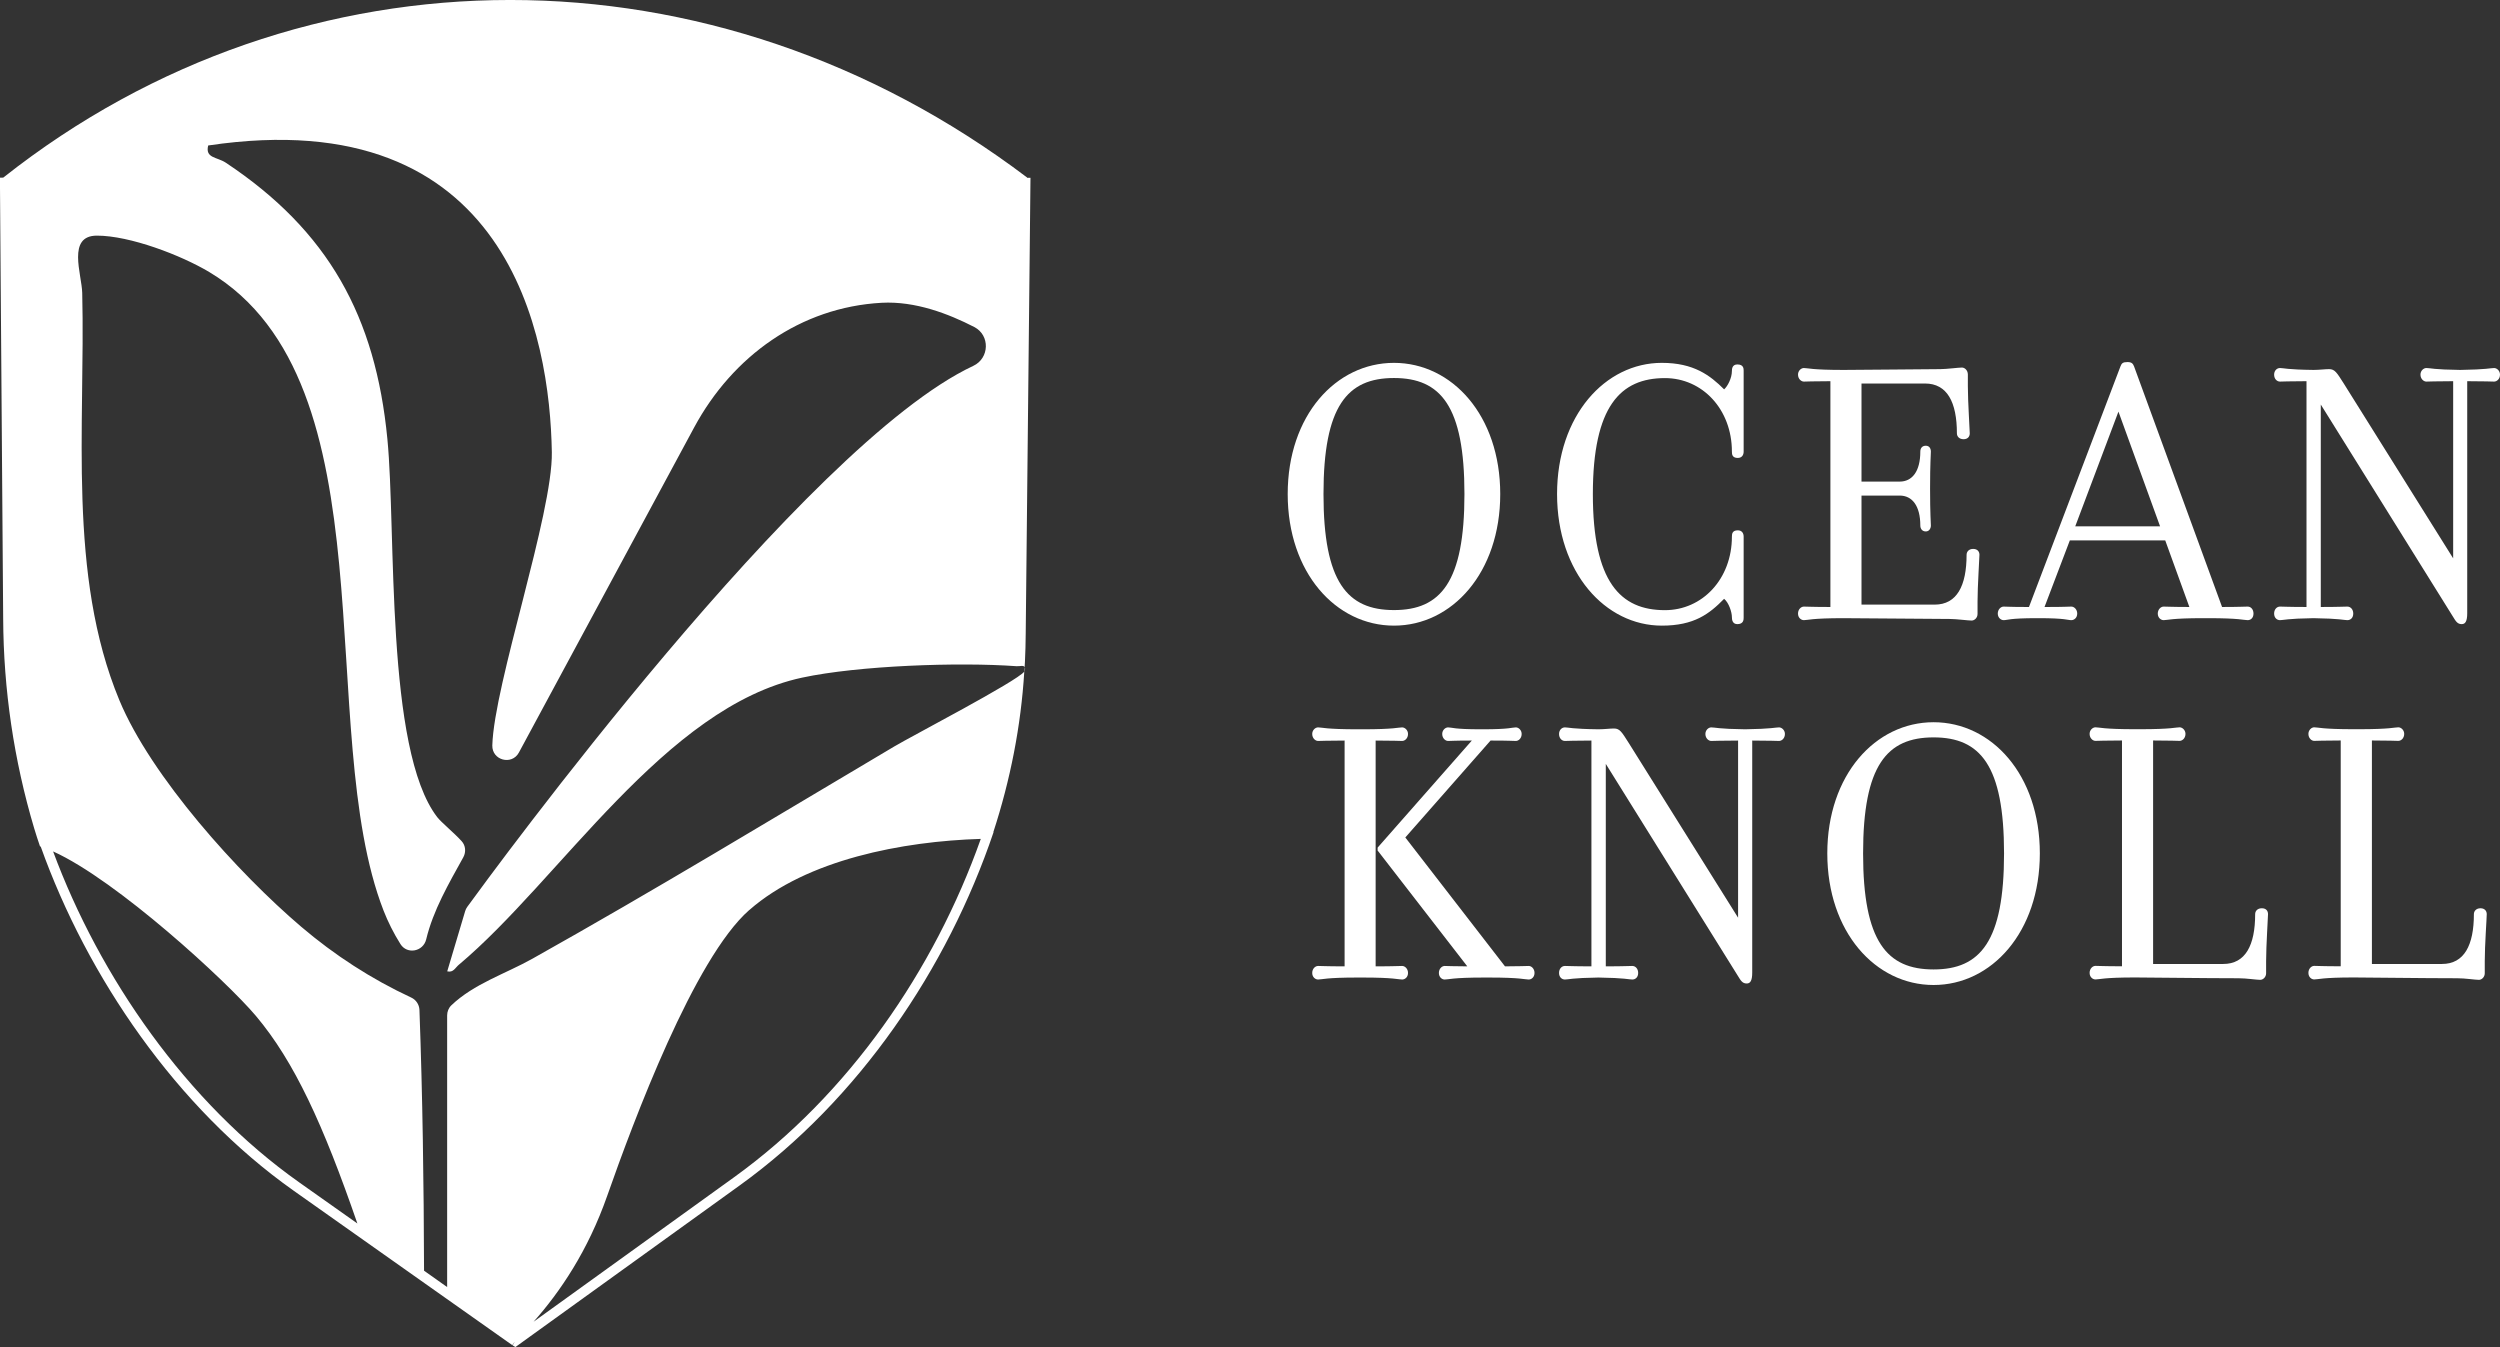 <?xml version="1.0" encoding="UTF-8"?>
<svg xmlns="http://www.w3.org/2000/svg" id="Layer_2" viewBox="0 0 315 169.73">
  <rect x="0" y="0" width="315" height="169.73" fill="#333333" stroke="none"/>
  <defs>
    <style>.cls-1{fill:#fff;}</style>
  </defs>
  <g id="Layer_1-2">
    <path class="cls-1" d="M175.64,47.63c-5.89,0-8.88,3.53-8.88,14.62s2.99,14.62,8.88,14.62,8.88-3.53,8.88-14.62-2.99-14.62-8.88-14.62M175.64,78.83c-7.31,0-13.39-6.67-13.39-16.58s6.08-16.53,13.39-16.53,13.39,6.62,13.39,16.53-6.08,16.58-13.39,16.58"></path>
    <path class="cls-1" d="M196.19,62.25c0-9.91,6.08-16.53,13.2-16.53,4.02,0,6.08,1.57,7.85,3.34.44-.39.98-1.42.98-2.31,0-.29.05-.83.69-.83.79,0,.79.54.79.79v10.2c0,.39-.2.79-.74.79-.69,0-.74-.44-.74-.79,0-5.35-3.73-9.27-8.44-9.27-5.59,0-9.08,3.53-9.08,14.62s3.48,14.62,9.08,14.62c4.71,0,8.44-3.92,8.44-9.27,0-.34.05-.79.74-.79.54,0,.74.39.74.79v10.2c0,.25,0,.83-.79.83-.64,0-.69-.59-.69-.88,0-.64-.39-1.82-.98-2.31-1.87,1.91-3.78,3.38-7.85,3.38-7.11,0-13.2-6.67-13.2-16.58"></path>
    <path class="cls-1" d="M249.17,75.84v1.52c0,.49-.39.83-.74.83-.44,0-1.96-.2-2.75-.2-1.86,0-11.53-.1-13.39-.1-4.02,0-4.51.25-5,.25-.34,0-.74-.29-.74-.83s.39-.88.74-.88c.49,0,.98.05,3.34.05v-28.45c-2.36,0-2.85.05-3.34.05-.34,0-.74-.34-.74-.88,0-.49.39-.83.74-.83.49,0,.98.24,5,.24,2.16,0,10.69-.1,12.17-.1.79,0,2.31-.2,2.75-.2.34,0,.74.34.74.88v1.47c0,2.01.24,5.45.24,5.94,0,.39-.24.74-.78.74s-.84-.34-.84-.74c0-3.92-1.22-6.28-4.02-6.28h-8v12.36h4.81c1.57,0,2.6-1.28,2.6-3.78,0-.39.2-.74.69-.74.44,0,.64.34.64.74,0,.44-.1,1.37-.1,4.66s.1,4.22.1,4.66c0,.34-.2.74-.64.74-.49,0-.69-.39-.69-.74,0-2.5-1.03-3.78-2.6-3.78h-4.81v13.74h9.22c2.79,0,4.02-2.36,4.02-6.28,0-.39.29-.74.83-.74s.79.34.79.74c0,.49-.24,3.92-.24,5.93"></path>
    <path class="cls-1" d="M266.93,51.85l-5.45,14.47h10.69l-5.25-14.47ZM283.21,76.43c.39,0,.73.34.73.88s-.34.83-.73.83c-.49,0-.98-.25-5-.25h-.59c-4.02,0-4.51.25-5,.25-.35,0-.74-.3-.74-.83s.39-.88.74-.88c.49,0,.98.05,3.24.05l-3.04-8.39h-12.02l-3.19,8.39h.34c2.35,0,2.55-.05,3.04-.05.34,0,.74.34.74.88s-.39.83-.74.83c-.49,0-.69-.25-4.12-.25h-.24c-3.48,0-3.68.25-4.17.25-.34,0-.74-.3-.74-.83s.39-.88.74-.88c.49,0,.69.05,2.89.05h.3l11.53-30.32c.15-.39.3-.54.88-.54.54,0,.69.2.83.54l11.09,30.32c2.26,0,2.75-.05,3.24-.05"></path>
    <path class="cls-1" d="M292.43,76.48c2.35,0,2.85-.05,3.34-.05.39,0,.74.34.74.88s-.34.83-.74.83c-.44,0-.88-.2-4.27-.25-3.34.05-3.78.25-4.22.25-.39,0-.74-.3-.74-.83s.34-.88.74-.88c.49,0,.98.05,3.34.05v-28.45c-2.35,0-2.85.05-3.34.05-.39,0-.74-.34-.74-.88,0-.49.34-.83.74-.83.44,0,.88.2,4.22.24.73,0,1.47-.1,1.96-.1.74,0,.98.44,1.86,1.82l13.78,22.02v-22.32c-2.4,0-2.89.05-3.38.05-.34,0-.74-.34-.74-.88,0-.49.39-.83.74-.83.49,0,.93.2,4.27.24,3.34-.05,3.83-.24,4.27-.24.34,0,.74.34.74.83,0,.54-.39.88-.74.88-.49,0-.98-.05-3.39-.05v29.24c0,1.03-.25,1.37-.69,1.37-.54,0-.74-.34-1.13-.98l-16.63-26.69v25.51Z"></path>
    <path class="cls-1" d="M173.58,107.19v-.39l11.87-13.49h-.1c-2.21,0-2.4.05-2.89.05-.34,0-.74-.34-.74-.88,0-.49.39-.83.74-.83.49,0,.69.24,4.12.24h.25c3.43,0,3.68-.24,4.17-.24.34,0,.73.34.73.83,0,.54-.39.88-.73.88-.49,0-.69-.05-3.04-.05h-.15l-10.74,12.21,12.56,16.24c1.91,0,2.55-.05,2.99-.05.34,0,.73.34.73.88s-.39.83-.73.83c-.49,0-.98-.25-5-.25h-.59c-4.02,0-4.51.25-5,.25-.34,0-.73-.29-.73-.83s.39-.88.73-.88c.44,0,.98.05,2.85.05l-11.28-14.57ZM176.67,121.71c.34,0,.74.34.74.88s-.39.83-.74.83c-.49,0-.98-.25-5-.25h-.59c-4.02,0-4.51.25-5,.25-.34,0-.74-.29-.74-.83s.39-.88.74-.88c.49,0,.98.05,3.34.05v-28.45c-2.35,0-2.85.05-3.34.05-.34,0-.74-.34-.74-.88,0-.49.39-.83.74-.83.49,0,.98.24,5,.24h.59c4.02,0,4.51-.24,5-.24.34,0,.74.34.74.83,0,.54-.39.88-.74.88-.49,0-.98-.05-3.34-.05v28.45c2.35,0,2.84-.05,3.34-.05"></path>
    <path class="cls-1" d="M202.33,121.76c2.35,0,2.84-.05,3.34-.05.39,0,.74.34.74.88s-.34.83-.74.83c-.44,0-.88-.2-4.27-.25-3.34.05-3.78.25-4.22.25-.39,0-.74-.3-.74-.83s.34-.88.74-.88c.49,0,.98.05,3.34.05v-28.45c-2.36,0-2.85.05-3.34.05-.39,0-.74-.34-.74-.88,0-.49.34-.83.74-.83.44,0,.88.2,4.22.24.73,0,1.47-.1,1.96-.1.74,0,.98.44,1.86,1.82l13.78,22.02v-22.32c-2.4,0-2.89.05-3.38.05-.34,0-.74-.34-.74-.88,0-.49.39-.83.74-.83.49,0,.93.2,4.27.24,3.33-.05,3.83-.24,4.27-.24.34,0,.74.34.74.83,0,.54-.39.88-.74.88-.49,0-.98-.05-3.38-.05v29.24c0,1.03-.25,1.37-.69,1.37-.54,0-.74-.34-1.13-.98l-16.63-26.69v25.51Z"></path>
    <path class="cls-1" d="M243.63,92.91c-5.89,0-8.88,3.53-8.88,14.62s2.99,14.62,8.88,14.62,8.88-3.53,8.88-14.62-2.99-14.62-8.88-14.62M243.63,124.11c-7.31,0-13.39-6.67-13.39-16.58s6.08-16.53,13.39-16.53,13.39,6.62,13.39,16.53-6.08,16.58-13.39,16.58"></path>
    <path class="cls-1" d="M280.13,121.46c2.8,0,4.02-2.36,4.02-6.28,0-.39.29-.74.84-.74s.78.34.78.74c0,.49-.24,3.92-.24,5.93v1.52c0,.49-.39.83-.74.83-.49,0-1.72-.2-2.75-.2-4.32,0-11.23-.1-13-.1-4.02,0-4.51.25-5.01.25-.34,0-.74-.29-.74-.83s.39-.88.74-.88c.49,0,.98.05,3.34.05v-28.45c-2.35,0-2.84.05-3.34.05-.34,0-.74-.34-.74-.88,0-.49.39-.83.74-.83.49,0,.98.24,5.01.24h.59c4.02,0,4.51-.24,5-.24.34,0,.74.34.74.83,0,.54-.39.88-.74.88-.49,0-.98-.05-3.34-.05v28.16h8.83Z"></path>
    <path class="cls-1" d="M307.69,121.46c2.8,0,4.02-2.36,4.02-6.28,0-.39.3-.74.83-.74s.79.34.79.74c0,.49-.25,3.92-.25,5.93v1.52c0,.49-.39.83-.73.83-.49,0-1.72-.2-2.75-.2-4.32,0-11.23-.1-13-.1-4.02,0-4.51.25-5.01.25-.34,0-.73-.29-.73-.83s.39-.88.73-.88c.49,0,.98.05,3.34.05v-28.45c-2.36,0-2.85.05-3.34.05-.34,0-.73-.34-.73-.88,0-.49.39-.83.73-.83.49,0,.98.24,5.01.24h.59c4.02,0,4.51-.24,5-.24.34,0,.74.34.74.83,0,.54-.39.88-.74.88-.49,0-.98-.05-3.33-.05v28.16h8.83Z"></path>
    <path class="cls-1" d="M32.24,128c4.86,5.77,8.49,13.71,12.79,26.16l-7.3-5.16c-14.25-10.06-25.18-25.92-31.04-41.72,8.02,3.61,21.94,16.43,25.55,20.72M94.42,114.66c7.25-6.36,19.33-8.66,29.16-8.96-5.86,16.54-16.66,32.24-31.07,42.62l-25.28,18.22c3.36-3.78,6.85-8.94,9.28-15.87,3.33-9.48,10.96-29.93,17.91-36.02M129.4,22.4l.02-.03C89.99-7.46,38.15-7.46.41,22.38h0s-.42.01-.42.01l.41,55.54c.04,8.96,1.35,17.86,3.91,26.45.22.76.48,1.51.73,2.26.03,0,.06.02.09.03,5.85,16.38,17.1,32.92,31.86,43.35l16.09,11.37,11.47,8.1.36-.52h0s-.32.55-.32.55l.35.21,28.28-20.38c14.98-10.8,26.14-27.26,31.97-44.5h-.03c2.14-6.57,3.48-13.35,3.9-20.23-.91,1.22-14.19,8.13-16.39,9.44-15.17,8.99-30.19,18.11-45.59,26.74-3.41,1.91-7.37,3.15-10.22,5.88-.34.33-.52.79-.52,1.27v34.22l-2.54-1.8-.37-.26c-.03-10.96-.18-21.92-.58-32.87-.03-.67-.43-1.27-1.04-1.55-5.01-2.33-9.67-5.35-13.87-8.93-7.93-6.75-18.9-18.91-22.9-28.53-6.57-15.83-4.27-34.49-4.68-51.33-.06-2.36-1.95-7.22,1.86-7.21,4.14,0,10.59,2.46,14.15,4.59,23.24,13.93,13.11,57.72,21.96,80.46.53,1.36,1.26,2.84,2.13,4.22.85,1.34,2.87.94,3.24-.6.88-3.67,2.84-7.02,4.68-10.35.36-.66.29-1.48-.22-2.03-.94-1.04-2.55-2.35-3.07-3.02-6.57-8.53-5.15-36.03-6.28-47.64-1.49-15.45-7.43-26.23-20.36-34.82-1.12-.74-2.62-.55-2.22-2.17,38-5.67,43.06,24.2,43.3,38.65.13,7.72-7.28,29.24-7.5,36.94-.05,1.88,2.46,2.55,3.35.9l22.08-40.96c4.86-9.01,13.41-15.15,23.63-15.71,4.24-.23,8.43,1.39,11.66,3.05,2.02,1.04,1.93,3.94-.12,4.9-21.22,9.95-60.81,64.11-63.76,68.17-.12.16-.2.34-.26.53l-2.26,7.59c.78.18.99-.44,1.46-.83,12.76-10.7,25.94-32.46,43.26-36.18,7.09-1.52,19.71-1.97,27-1.44.46.03.9-.16,1.03.12.01-.21.03-.42.04-.63.06-1.21.09-2.42.1-3.64l.6-57.39h-.45Z"></path>
    <path class="cls-1" d="M129.13,84.56c.04-.25.04-.4,0-.5-.01.18-.02.37-.03.56.01-.02.03-.04.04-.06"></path>
  </g>
</svg>
